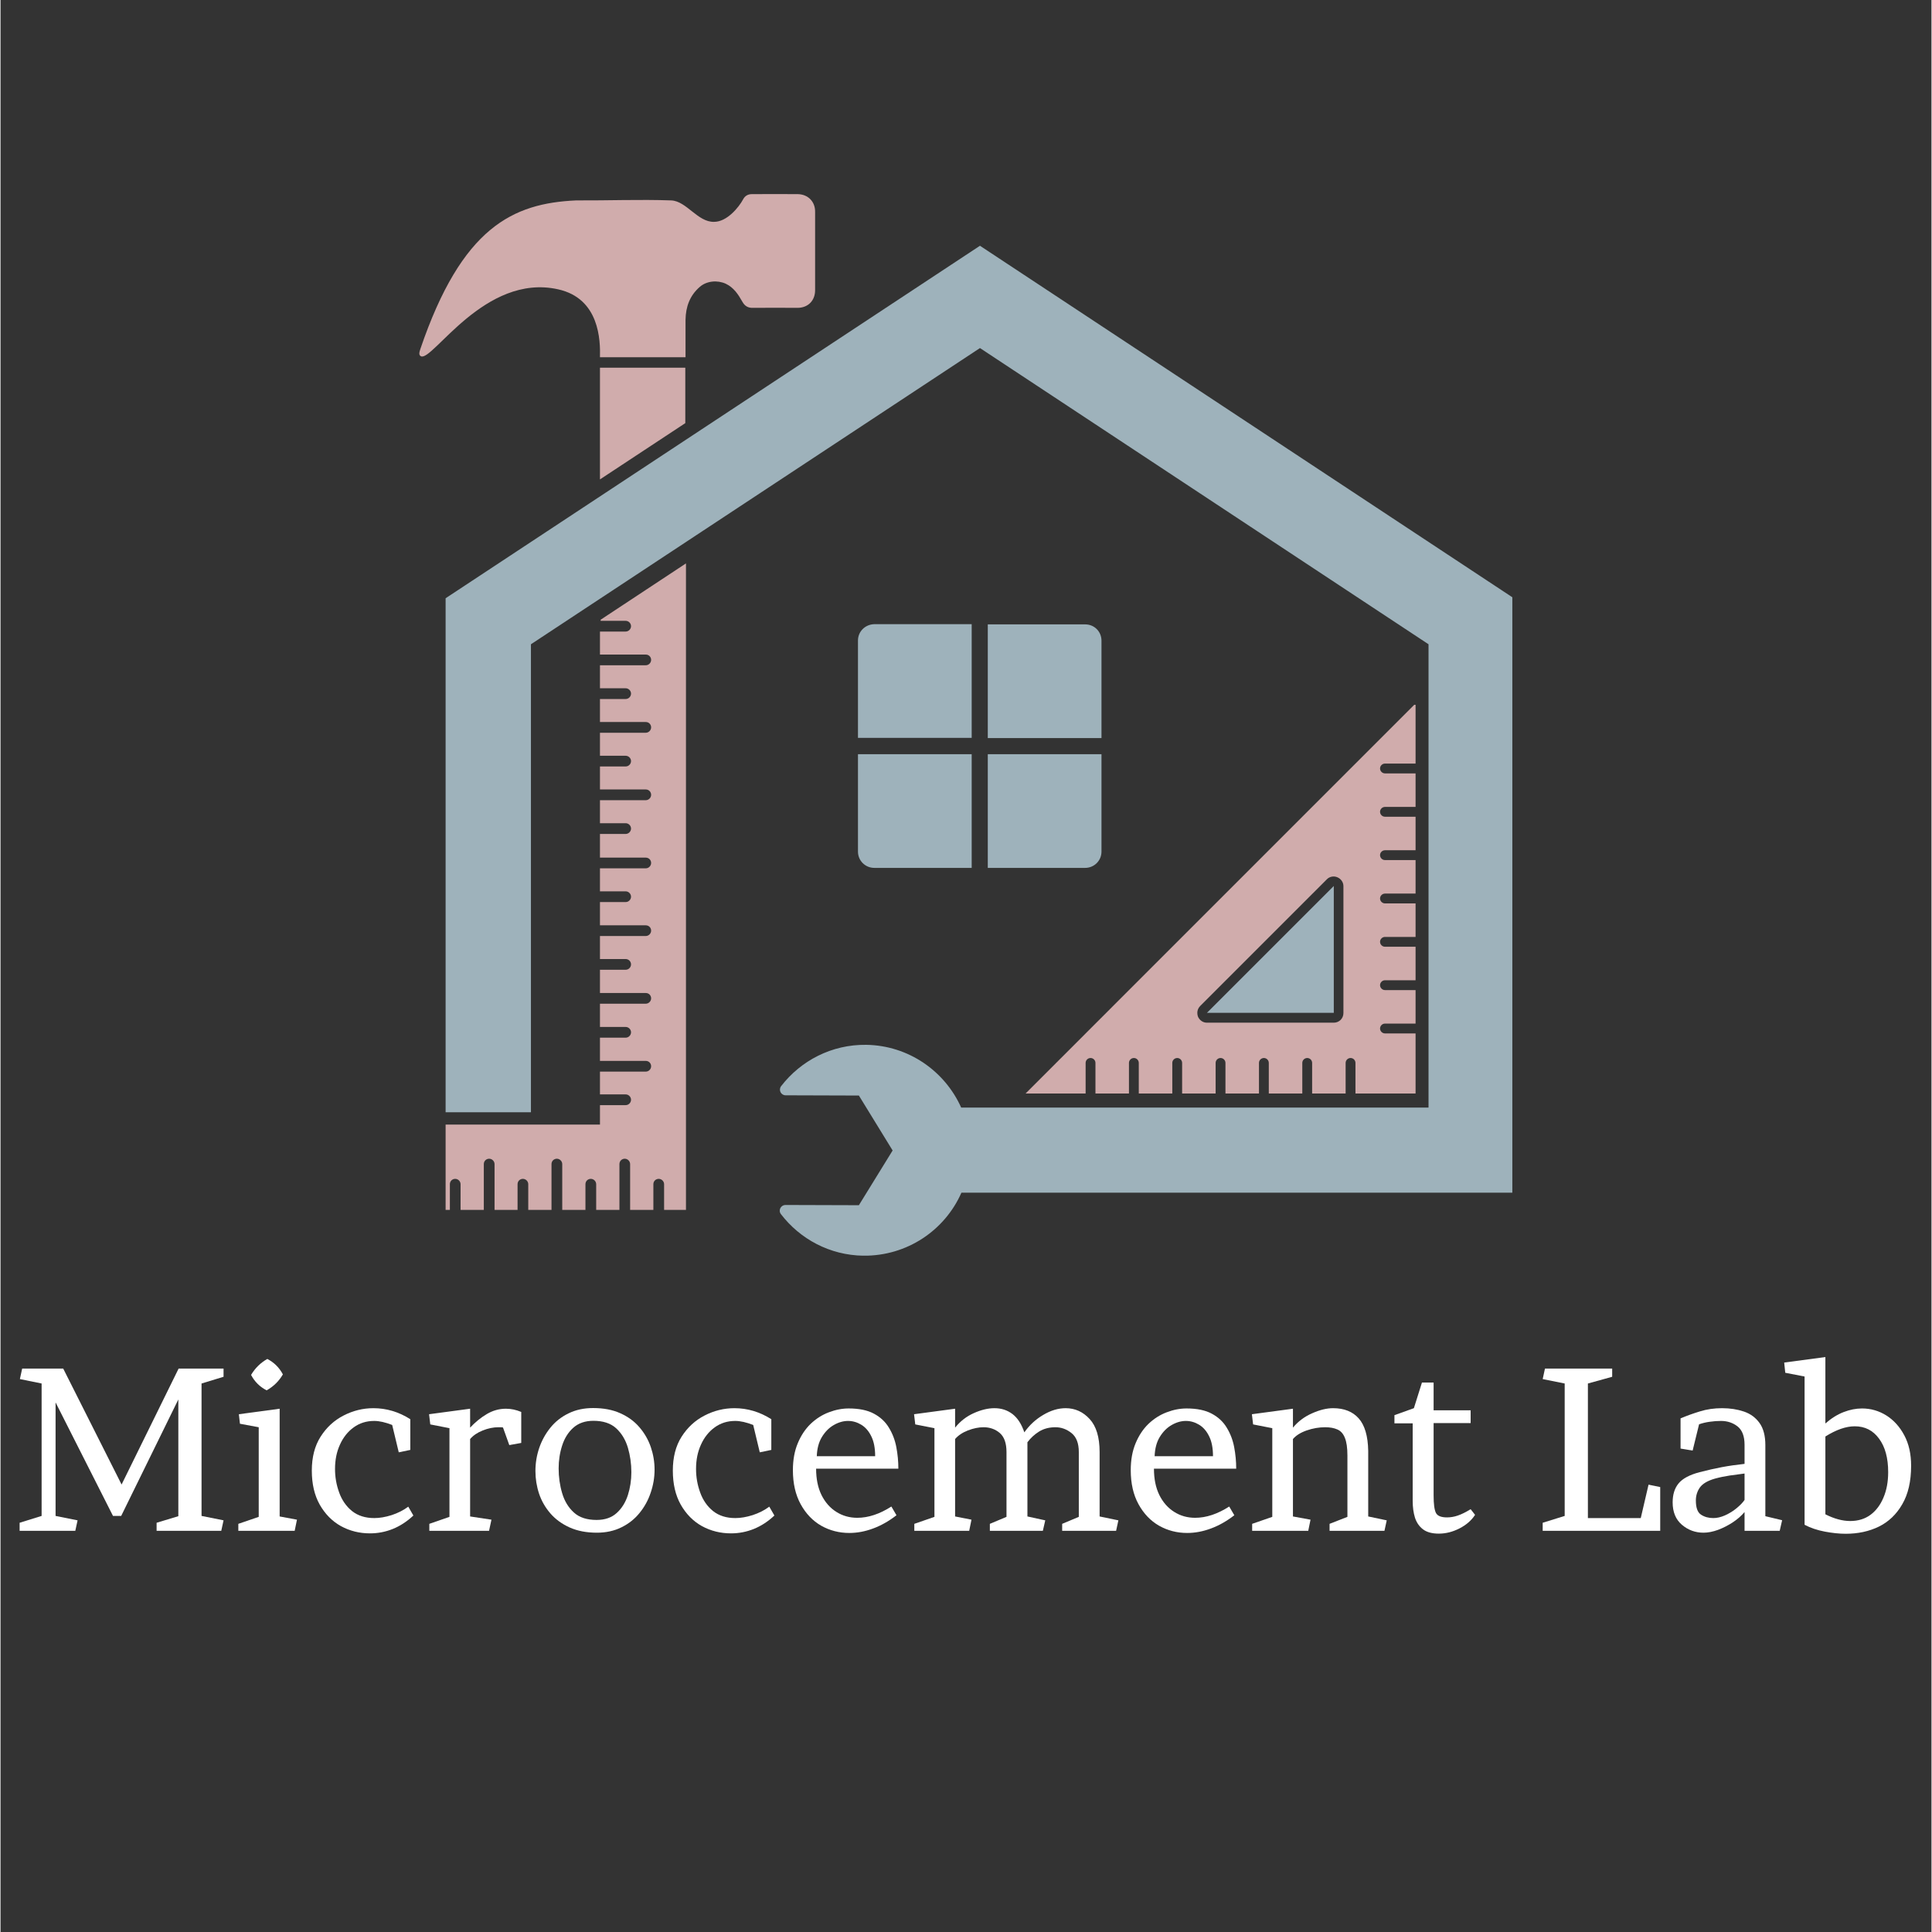 <?xml version="1.0" encoding="UTF-8"?>
<svg xmlns="http://www.w3.org/2000/svg" xmlns:xlink="http://www.w3.org/1999/xlink" width="300" zoomAndPan="magnify" viewBox="0 0 224.88 225" height="300" preserveAspectRatio="xMidYMid meet" version="1.0">
  <rect x="0" y="0" width="224.88" height="225" fill="#333333" stroke="none"/>
  <defs>
    <g></g>
    <clipPath id="56b6ade2e0">
      <path d="M 51 28 L 176.066 28 L 176.066 146.23 L 51 146.23 Z M 51 28 " clip-rule="nonzero"></path>
    </clipPath>
    <clipPath id="554c54b47d">
      <path d="M 48.637 22.547 L 95 22.547 L 95 141 L 48.637 141 Z M 48.637 22.547 " clip-rule="nonzero"></path>
    </clipPath>
  </defs>
  <g clip-path="url(#56b6ade2e0)">
    <path fill="#9eb2bb" d="M 176.242 138.902 L 111.906 138.902 C 109.98 143.273 105.586 146.289 100.484 146.238 C 96.559 146.184 93.098 144.285 90.887 141.398 C 90.547 140.957 90.859 140.332 91.434 140.332 L 99.965 140.359 L 103.895 133.984 L 99.965 127.586 L 91.434 127.559 C 90.887 127.559 90.574 126.934 90.91 126.492 C 93.199 123.527 96.793 121.625 100.824 121.68 C 105.766 121.758 109.98 124.75 111.879 128.988 L 166.305 128.988 L 166.305 75.031 L 114.066 40.535 L 61.773 75.031 L 61.773 129.535 L 51.836 129.535 L 51.836 69.672 L 114.066 28.621 L 176.242 69.672 Z M 176.242 138.902 " fill-opacity="1" fill-rule="nonzero"></path>
  </g>
  <path fill="#9eb2bb" d="M 140.496 117.957 L 155.273 103.18 L 155.273 117.957 Z M 140.496 117.957 " fill-opacity="1" fill-rule="nonzero"></path>
  <path fill="#d0acac" d="M 164.641 82.082 L 119.375 127.352 L 126.371 127.352 L 126.371 123.785 C 126.371 123.473 126.633 123.215 126.945 123.215 C 127.258 123.215 127.516 123.473 127.516 123.785 L 127.516 127.352 L 131.418 127.352 L 131.418 123.785 C 131.418 123.473 131.68 123.215 131.992 123.215 C 132.305 123.215 132.562 123.473 132.562 123.785 L 132.562 127.352 L 136.465 127.352 L 136.465 123.785 C 136.465 123.473 136.727 123.215 137.039 123.215 C 137.352 123.215 137.609 123.473 137.609 123.785 L 137.609 127.352 L 141.512 127.352 L 141.512 123.785 C 141.512 123.473 141.773 123.215 142.086 123.215 C 142.398 123.215 142.656 123.473 142.656 123.785 L 142.656 127.352 L 146.559 127.352 L 146.559 123.785 C 146.559 123.473 146.82 123.215 147.133 123.215 C 147.445 123.215 147.703 123.473 147.703 123.785 L 147.703 127.352 L 151.605 127.352 L 151.605 123.785 C 151.605 123.473 151.867 123.215 152.18 123.215 C 152.492 123.215 152.75 123.473 152.75 123.785 L 152.75 127.352 L 156.652 127.352 L 156.652 123.785 C 156.652 123.473 156.914 123.215 157.227 123.215 C 157.539 123.215 157.797 123.473 157.797 123.785 L 157.797 127.352 L 164.797 127.352 L 164.797 120.352 L 161.234 120.352 C 160.922 120.352 160.66 120.09 160.66 119.781 C 160.66 119.469 160.922 119.207 161.234 119.207 L 164.797 119.207 L 164.797 115.305 L 161.234 115.305 C 160.922 115.305 160.66 115.043 160.66 114.73 C 160.66 114.422 160.922 114.16 161.234 114.16 L 164.797 114.16 L 164.797 110.258 L 161.234 110.258 C 160.922 110.258 160.66 109.996 160.66 109.684 C 160.66 109.371 160.922 109.113 161.234 109.113 L 164.797 109.113 L 164.797 105.211 L 161.234 105.211 C 160.922 105.211 160.66 104.949 160.66 104.637 C 160.66 104.324 160.922 104.066 161.234 104.066 L 164.797 104.066 L 164.797 100.164 L 161.234 100.164 C 160.922 100.164 160.66 99.902 160.66 99.59 C 160.66 99.277 160.922 99.02 161.234 99.02 L 164.797 99.02 L 164.797 95.117 L 161.234 95.117 C 160.922 95.117 160.66 94.855 160.66 94.543 C 160.66 94.23 160.922 93.973 161.234 93.973 L 164.797 93.973 L 164.797 90.07 L 161.234 90.07 C 160.922 90.07 160.66 89.809 160.66 89.496 C 160.66 89.184 160.922 88.926 161.234 88.926 L 164.797 88.926 L 164.797 82.082 Z M 155.691 102.168 C 156.109 102.348 156.395 102.738 156.395 103.207 L 156.395 117.984 C 156.395 118.609 155.898 119.102 155.273 119.102 L 140.496 119.102 C 140.031 119.102 139.641 118.816 139.457 118.402 C 139.406 118.27 139.379 118.113 139.379 117.957 C 139.379 117.672 139.484 117.387 139.719 117.152 L 154.496 102.375 C 154.781 102.09 155.273 101.984 155.691 102.168 Z M 155.691 102.168 " fill-opacity="1" fill-rule="nonzero"></path>
  <g clip-path="url(#554c54b47d)">
    <path fill="#d0acac" d="M 79.75 49.277 L 69.812 55.832 L 69.812 42.824 L 79.75 42.824 Z M 92.863 22.609 C 91.066 22.586 89.297 22.609 87.504 22.609 C 87.035 22.609 86.695 22.816 86.488 23.207 C 85.969 24.172 84.59 25.836 83.105 25.836 C 81.184 25.887 79.906 23.418 78.113 23.34 C 74.418 23.207 70.723 23.363 67.027 23.34 C 59.691 23.676 53.734 26.434 48.895 40.641 C 48.816 40.926 48.637 41.34 48.973 41.496 C 50.328 42.098 56.391 31.793 64.922 33.691 C 69.785 34.758 69.863 39.676 69.812 41.602 L 79.777 41.602 C 79.777 40.145 79.777 38.688 79.777 37.23 C 79.805 35.723 80.27 34.422 81.441 33.406 C 82.25 32.703 83.496 32.602 84.461 33.043 C 85.395 33.484 85.918 34.293 86.387 35.125 C 86.672 35.645 87.062 35.879 87.66 35.852 C 89.375 35.828 91.094 35.852 92.812 35.852 C 94.035 35.852 94.867 35.02 94.867 33.797 C 94.867 30.754 94.867 27.711 94.867 24.691 C 94.891 23.496 94.059 22.637 92.863 22.609 Z M 69.812 72.301 L 72.805 72.301 C 73.145 72.301 73.43 72.586 73.43 72.926 C 73.43 73.262 73.145 73.551 72.805 73.551 L 69.812 73.551 L 69.812 76.23 L 75.145 76.23 C 75.512 76.23 75.77 76.516 75.77 76.852 C 75.77 77.191 75.484 77.477 75.145 77.477 L 69.812 77.477 L 69.812 80.156 L 72.805 80.156 C 73.145 80.156 73.43 80.445 73.43 80.781 C 73.43 81.121 73.145 81.406 72.805 81.406 L 69.812 81.406 L 69.812 84.086 L 75.145 84.086 C 75.512 84.086 75.77 84.371 75.77 84.711 C 75.77 85.047 75.484 85.336 75.145 85.336 L 69.812 85.336 L 69.812 88.016 L 72.805 88.016 C 73.145 88.016 73.43 88.301 73.43 88.637 C 73.43 88.977 73.145 89.262 72.805 89.262 L 69.812 89.262 L 69.812 91.941 L 75.145 91.941 C 75.512 91.941 75.77 92.23 75.77 92.566 C 75.77 92.906 75.484 93.191 75.145 93.191 L 69.812 93.191 L 69.812 95.871 L 72.805 95.871 C 73.145 95.871 73.43 96.156 73.43 96.496 C 73.43 96.832 73.145 97.121 72.805 97.121 L 69.812 97.121 L 69.812 99.879 L 75.145 99.879 C 75.512 99.879 75.77 100.164 75.77 100.5 C 75.77 100.84 75.484 101.125 75.145 101.125 L 69.812 101.125 L 69.812 103.805 L 72.805 103.805 C 73.145 103.805 73.43 104.094 73.43 104.43 C 73.43 104.77 73.145 105.055 72.805 105.055 L 69.812 105.055 L 69.812 107.762 L 75.145 107.762 C 75.512 107.762 75.77 108.047 75.77 108.383 C 75.77 108.723 75.484 109.008 75.145 109.008 L 69.812 109.008 L 69.812 111.688 L 72.805 111.688 C 73.145 111.688 73.43 111.973 73.43 112.312 C 73.43 112.652 73.145 112.938 72.805 112.938 L 69.812 112.938 L 69.812 115.645 L 75.145 115.645 C 75.512 115.645 75.77 115.93 75.77 116.266 C 75.77 116.605 75.484 116.891 75.145 116.891 L 69.812 116.891 L 69.812 119.598 L 72.805 119.598 C 73.145 119.598 73.43 119.883 73.43 120.223 C 73.43 120.559 73.145 120.848 72.805 120.848 L 69.812 120.848 L 69.812 123.551 L 75.145 123.551 C 75.512 123.551 75.77 123.836 75.77 124.176 C 75.77 124.516 75.484 124.801 75.145 124.801 L 69.812 124.801 L 69.812 127.453 L 72.805 127.453 C 73.145 127.453 73.43 127.738 73.43 128.078 C 73.43 128.418 73.145 128.703 72.805 128.703 L 69.812 128.703 L 69.812 130.965 L 51.836 130.965 L 51.836 140.902 L 52.332 140.902 L 52.332 137.914 C 52.332 137.547 52.617 137.289 52.953 137.289 C 53.293 137.289 53.578 137.574 53.578 137.914 L 53.578 140.902 L 56.285 140.902 L 56.285 135.57 C 56.285 135.207 56.57 134.945 56.91 134.945 C 57.246 134.945 57.535 135.234 57.535 135.57 L 57.535 140.902 L 60.215 140.902 L 60.215 137.914 C 60.215 137.547 60.5 137.289 60.836 137.289 C 61.176 137.289 61.461 137.574 61.461 137.914 L 61.461 140.902 L 64.168 140.902 L 64.168 135.57 C 64.168 135.207 64.453 134.945 64.793 134.945 C 65.129 134.945 65.418 135.234 65.418 135.57 L 65.418 140.902 L 68.121 140.902 L 68.121 137.914 C 68.121 137.547 68.406 137.289 68.746 137.289 C 69.086 137.289 69.371 137.574 69.371 137.914 L 69.371 140.902 L 72.078 140.902 L 72.078 135.57 C 72.078 135.207 72.363 134.945 72.699 134.945 C 73.039 134.945 73.324 135.234 73.324 135.57 L 73.324 140.902 L 76.031 140.902 L 76.031 137.914 C 76.031 137.547 76.316 137.289 76.656 137.289 C 76.992 137.289 77.281 137.574 77.281 137.914 L 77.281 140.902 L 79.828 140.902 L 79.828 65.613 L 69.891 72.172 L 69.891 72.301 Z M 69.812 72.301 " fill-opacity="1" fill-rule="nonzero"></path>
  </g>
  <path fill="#9eb2bb" d="M 99.859 87.832 L 113.102 87.832 L 113.102 101.074 L 101.762 101.074 C 100.719 101.074 99.859 100.242 99.859 99.176 Z M 114.977 87.832 L 114.977 101.074 L 126.32 101.074 C 127.359 101.074 128.219 100.242 128.219 99.176 L 128.219 87.832 Z M 99.859 74.59 L 99.859 85.934 L 113.102 85.934 L 113.102 72.691 L 101.762 72.691 C 100.695 72.715 99.859 73.551 99.859 74.59 Z M 126.32 72.715 L 114.977 72.715 L 114.977 85.957 L 128.219 85.957 L 128.219 74.617 C 128.219 73.551 127.387 72.715 126.32 72.715 Z M 126.32 72.715 " fill-opacity="1" fill-rule="nonzero"></path>
  <g fill="#ffffff" fill-opacity="1">
    <g transform="translate(1.256, 178.278)">
      <g>
        <path d="M 22.156 -17.156 L 22.156 -1.734 L 24.719 -1.219 L 24.453 0 L 16.922 0 L 16.922 -0.938 L 19.453 -1.703 L 19.453 -15.297 L 12.797 -1.734 L 11.844 -1.734 L 5.156 -14.953 L 5.156 -1.734 L 7.719 -1.219 L 7.453 0 L 0.969 0 L 0.969 -0.938 L 3.531 -1.734 L 3.531 -17.156 L 1 -17.672 L 1.266 -18.891 L 6.047 -18.891 L 12.844 -5.391 L 19.484 -18.891 L 24.719 -18.891 L 24.719 -17.938 Z M 22.156 -17.156 "></path>
      </g>
    </g>
  </g>
  <g fill="#ffffff" fill-opacity="1">
    <g transform="translate(26.946, 178.278)">
      <g>
        <path d="M 2.234 -18.156 C 2.703 -18.945 3.332 -19.566 4.125 -20.016 C 4.914 -19.609 5.52 -19.008 5.938 -18.219 C 5.488 -17.438 4.859 -16.816 4.047 -16.359 C 3.254 -16.766 2.648 -17.363 2.234 -18.156 Z M 5.562 -1.672 L 7.578 -1.297 L 7.312 0 L 0.75 0 L 0.75 -0.812 L 3.125 -1.625 L 3.125 -12.062 L 0.938 -12.469 L 0.812 -13.578 L 5.562 -14.219 Z M 5.562 -1.672 "></path>
      </g>
    </g>
  </g>
  <g fill="#ffffff" fill-opacity="1">
    <g transform="translate(35.176, 178.278)">
      <g>
        <path d="M 10.438 -12.328 C 9.633 -12.641 8.938 -12.797 8.344 -12.797 C 7.438 -12.797 6.641 -12.547 5.953 -12.047 C 5.273 -11.555 4.742 -10.891 4.359 -10.047 C 3.973 -9.211 3.781 -8.266 3.781 -7.203 C 3.781 -6.254 3.941 -5.336 4.266 -4.453 C 4.586 -3.566 5.086 -2.848 5.766 -2.297 C 6.453 -1.754 7.316 -1.484 8.359 -1.484 C 8.973 -1.484 9.645 -1.598 10.375 -1.828 C 11.102 -2.066 11.75 -2.395 12.312 -2.812 L 12.906 -1.781 C 12.176 -1.094 11.379 -0.57 10.516 -0.219 C 9.66 0.125 8.773 0.297 7.859 0.297 C 6.629 0.297 5.5 0.016 4.469 -0.547 C 3.445 -1.117 2.625 -1.953 2 -3.047 C 1.383 -4.141 1.078 -5.461 1.078 -7.016 C 1.078 -8.566 1.414 -9.879 2.094 -10.953 C 2.781 -12.035 3.672 -12.859 4.766 -13.422 C 5.867 -13.992 7.031 -14.281 8.25 -14.281 C 9.77 -14.281 11.203 -13.852 12.547 -13 L 12.547 -9.422 L 11.203 -9.141 Z M 10.438 -12.328 "></path>
      </g>
    </g>
    <g transform="translate(49.128, 178.278)">
      <g>
        <path d="M 11.516 -10.234 L 10.125 -9.984 L 9.391 -12.031 C 9.316 -12.051 9.223 -12.062 9.109 -12.062 C 9.004 -12.062 8.914 -12.062 8.844 -12.062 C 8.27 -12.062 7.664 -11.938 7.031 -11.688 C 6.406 -11.438 5.914 -11.102 5.562 -10.688 L 5.562 -1.672 L 8.047 -1.297 L 7.766 0 L 0.812 0 L 0.812 -0.812 L 3.156 -1.625 L 3.156 -11.953 L 0.922 -12.391 L 0.781 -13.578 L 5.562 -14.219 L 5.562 -12.016 C 6.164 -12.66 6.812 -13.188 7.5 -13.594 C 8.195 -14.008 8.941 -14.219 9.734 -14.219 C 10.328 -14.219 10.922 -14.094 11.516 -13.844 Z M 11.516 -10.234 "></path>
      </g>
    </g>
  </g>
  <g fill="#ffffff" fill-opacity="1">
    <g transform="translate(61.218, 178.278)">
      <g>
        <path d="M 7.797 -14.297 C 9.023 -14.297 10.082 -14.094 10.969 -13.688 C 11.863 -13.289 12.602 -12.75 13.188 -12.062 C 13.781 -11.375 14.223 -10.602 14.516 -9.75 C 14.805 -8.895 14.953 -8.02 14.953 -7.125 C 14.953 -6.207 14.801 -5.312 14.5 -4.438 C 14.207 -3.562 13.773 -2.773 13.203 -2.078 C 12.641 -1.379 11.938 -0.82 11.094 -0.406 C 10.258 0.008 9.305 0.219 8.234 0.219 C 7.023 0.219 5.969 0.016 5.062 -0.391 C 4.164 -0.797 3.422 -1.336 2.828 -2.016 C 2.234 -2.703 1.789 -3.473 1.5 -4.328 C 1.219 -5.18 1.078 -6.062 1.078 -6.969 C 1.078 -7.883 1.223 -8.773 1.516 -9.641 C 1.816 -10.516 2.25 -11.301 2.812 -12 C 3.383 -12.707 4.086 -13.266 4.922 -13.672 C 5.754 -14.086 6.711 -14.297 7.797 -14.297 Z M 8.203 -1.266 C 9.172 -1.266 9.953 -1.535 10.547 -2.078 C 11.141 -2.617 11.57 -3.312 11.844 -4.156 C 12.113 -5 12.25 -5.891 12.25 -6.828 C 12.25 -7.816 12.113 -8.77 11.844 -9.688 C 11.57 -10.602 11.117 -11.352 10.484 -11.938 C 9.848 -12.52 8.961 -12.812 7.828 -12.812 C 6.867 -12.812 6.086 -12.539 5.484 -12 C 4.891 -11.469 4.457 -10.773 4.188 -9.922 C 3.914 -9.078 3.781 -8.191 3.781 -7.266 C 3.781 -6.273 3.914 -5.316 4.188 -4.391 C 4.457 -3.473 4.91 -2.723 5.547 -2.141 C 6.18 -1.555 7.066 -1.266 8.203 -1.266 Z M 8.203 -1.266 "></path>
      </g>
    </g>
  </g>
  <g fill="#ffffff" fill-opacity="1">
    <g transform="translate(77.22, 178.278)">
      <g>
        <path d="M 10.438 -12.328 C 9.633 -12.641 8.938 -12.797 8.344 -12.797 C 7.438 -12.797 6.641 -12.547 5.953 -12.047 C 5.273 -11.555 4.742 -10.891 4.359 -10.047 C 3.973 -9.211 3.781 -8.266 3.781 -7.203 C 3.781 -6.254 3.941 -5.336 4.266 -4.453 C 4.586 -3.566 5.086 -2.848 5.766 -2.297 C 6.453 -1.754 7.316 -1.484 8.359 -1.484 C 8.973 -1.484 9.645 -1.598 10.375 -1.828 C 11.102 -2.066 11.75 -2.395 12.312 -2.812 L 12.906 -1.781 C 12.176 -1.094 11.379 -0.57 10.516 -0.219 C 9.66 0.125 8.773 0.297 7.859 0.297 C 6.629 0.297 5.5 0.016 4.469 -0.547 C 3.445 -1.117 2.625 -1.953 2 -3.047 C 1.383 -4.141 1.078 -5.461 1.078 -7.016 C 1.078 -8.566 1.414 -9.879 2.094 -10.953 C 2.781 -12.035 3.672 -12.859 4.766 -13.422 C 5.867 -13.992 7.031 -14.281 8.25 -14.281 C 9.77 -14.281 11.203 -13.852 12.547 -13 L 12.547 -9.422 L 11.203 -9.141 Z M 10.438 -12.328 "></path>
      </g>
    </g>
    <g transform="translate(91.172, 178.278)">
      <g>
        <path d="M 3.812 -7.234 C 3.812 -6.047 4.02 -5.023 4.438 -4.172 C 4.863 -3.316 5.441 -2.66 6.172 -2.203 C 6.898 -1.742 7.711 -1.516 8.609 -1.516 C 9.891 -1.516 11.211 -1.953 12.578 -2.828 L 13.172 -1.812 C 12.285 -1.125 11.375 -0.609 10.438 -0.266 C 9.508 0.078 8.594 0.25 7.688 0.25 C 6.5 0.25 5.406 -0.031 4.406 -0.594 C 3.414 -1.164 2.617 -2 2.016 -3.094 C 1.41 -4.195 1.109 -5.52 1.109 -7.062 C 1.109 -8.25 1.297 -9.289 1.672 -10.188 C 2.047 -11.094 2.547 -11.848 3.172 -12.453 C 3.805 -13.055 4.508 -13.504 5.281 -13.797 C 6.062 -14.098 6.836 -14.25 7.609 -14.25 C 8.816 -14.25 9.797 -14.047 10.547 -13.641 C 11.305 -13.234 11.891 -12.688 12.297 -12 C 12.711 -11.32 13 -10.566 13.156 -9.734 C 13.312 -8.91 13.391 -8.078 13.391 -7.234 Z M 10.688 -8.688 C 10.688 -9.645 10.535 -10.422 10.234 -11.016 C 9.941 -11.617 9.551 -12.066 9.062 -12.359 C 8.582 -12.648 8.07 -12.797 7.531 -12.797 C 6.969 -12.797 6.41 -12.633 5.859 -12.312 C 5.316 -12 4.859 -11.535 4.484 -10.922 C 4.117 -10.316 3.922 -9.57 3.891 -8.688 Z M 10.688 -8.688 "></path>
      </g>
    </g>
  </g>
  <g fill="#ffffff" fill-opacity="1">
    <g transform="translate(105.609, 178.278)">
      <g>
        <path d="M 16.062 -1.219 L 15.781 0 L 9.609 0 L 9.609 -0.812 L 11.547 -1.625 L 11.547 -9.172 C 11.547 -10.203 11.285 -10.941 10.766 -11.391 C 10.242 -11.836 9.613 -12.062 8.875 -12.062 C 8.301 -12.062 7.691 -11.938 7.047 -11.688 C 6.41 -11.438 5.914 -11.102 5.562 -10.688 L 5.562 -1.672 L 7.469 -1.297 L 7.203 0 L 0.812 0 L 0.812 -0.812 L 3.156 -1.625 L 3.156 -11.953 L 0.922 -12.391 L 0.781 -13.578 L 5.562 -14.219 L 5.562 -12.016 C 6.164 -12.766 6.891 -13.328 7.734 -13.703 C 8.586 -14.086 9.391 -14.281 10.141 -14.281 C 10.953 -14.281 11.656 -14.051 12.25 -13.594 C 12.844 -13.133 13.301 -12.426 13.625 -11.469 C 14.219 -12.312 14.953 -12.988 15.828 -13.5 C 16.703 -14.02 17.57 -14.281 18.438 -14.281 C 19.531 -14.281 20.461 -13.859 21.234 -13.016 C 22.004 -12.18 22.391 -10.898 22.391 -9.172 L 22.391 -1.672 L 24.578 -1.219 L 24.312 0 L 18.031 0 L 18.031 -0.812 L 19.969 -1.625 L 19.969 -9.172 C 19.969 -10.203 19.68 -10.941 19.109 -11.391 C 18.547 -11.836 17.926 -12.062 17.25 -12.062 C 16.52 -12.062 15.883 -11.895 15.344 -11.562 C 14.812 -11.227 14.359 -10.812 13.984 -10.312 L 13.984 -1.672 Z M 16.062 -1.219 "></path>
      </g>
    </g>
  </g>
  <g fill="#ffffff" fill-opacity="1">
    <g transform="translate(130.517, 178.278)">
      <g>
        <path d="M 3.812 -7.234 C 3.812 -6.047 4.02 -5.023 4.438 -4.172 C 4.863 -3.316 5.441 -2.66 6.172 -2.203 C 6.898 -1.742 7.711 -1.516 8.609 -1.516 C 9.891 -1.516 11.211 -1.953 12.578 -2.828 L 13.172 -1.812 C 12.285 -1.125 11.375 -0.609 10.438 -0.266 C 9.508 0.078 8.594 0.25 7.688 0.25 C 6.5 0.25 5.406 -0.031 4.406 -0.594 C 3.414 -1.164 2.617 -2 2.016 -3.094 C 1.41 -4.195 1.109 -5.52 1.109 -7.062 C 1.109 -8.25 1.297 -9.289 1.672 -10.188 C 2.047 -11.094 2.547 -11.848 3.172 -12.453 C 3.805 -13.055 4.508 -13.504 5.281 -13.797 C 6.062 -14.098 6.836 -14.25 7.609 -14.25 C 8.816 -14.25 9.797 -14.047 10.547 -13.641 C 11.305 -13.234 11.891 -12.688 12.297 -12 C 12.711 -11.32 13 -10.566 13.156 -9.734 C 13.312 -8.91 13.391 -8.078 13.391 -7.234 Z M 10.688 -8.688 C 10.688 -9.645 10.535 -10.422 10.234 -11.016 C 9.941 -11.617 9.551 -12.066 9.062 -12.359 C 8.582 -12.648 8.07 -12.797 7.531 -12.797 C 6.969 -12.797 6.41 -12.633 5.859 -12.312 C 5.316 -12 4.859 -11.535 4.484 -10.922 C 4.117 -10.316 3.922 -9.57 3.891 -8.688 Z M 10.688 -8.688 "></path>
      </g>
    </g>
  </g>
  <g fill="#ffffff" fill-opacity="1">
    <g transform="translate(144.954, 178.278)">
      <g>
        <path d="M 14.328 -1.672 L 16.484 -1.219 L 16.219 0 L 9.828 0 L 9.828 -0.812 L 11.906 -1.625 L 11.906 -8.766 C 11.906 -9.672 11.805 -10.359 11.609 -10.828 C 11.422 -11.305 11.133 -11.629 10.75 -11.797 C 10.363 -11.973 9.883 -12.062 9.312 -12.062 C 8.594 -12.062 7.875 -11.938 7.156 -11.688 C 6.445 -11.438 5.914 -11.102 5.562 -10.688 L 5.562 -1.672 L 7.609 -1.297 L 7.344 0 L 0.812 0 L 0.812 -0.812 L 3.156 -1.625 L 3.156 -11.953 L 0.922 -12.391 L 0.781 -13.578 L 5.562 -14.219 L 5.562 -12.016 C 6.164 -12.742 6.91 -13.301 7.797 -13.688 C 8.68 -14.082 9.492 -14.281 10.234 -14.281 C 11.523 -14.281 12.52 -13.883 13.219 -13.094 C 13.926 -12.301 14.297 -11.039 14.328 -9.312 Z M 14.328 -1.672 "></path>
      </g>
    </g>
  </g>
  <g fill="#ffffff" fill-opacity="1">
    <g transform="translate(161.82, 178.278)">
      <g>
        <path d="M 9.906 -1.859 C 9.488 -1.211 8.883 -0.688 8.094 -0.281 C 7.301 0.125 6.5 0.328 5.688 0.328 C 4.895 0.328 4.281 0.16 3.844 -0.172 C 3.406 -0.504 3.094 -0.957 2.906 -1.531 C 2.727 -2.113 2.641 -2.766 2.641 -3.484 L 2.641 -12.516 L 0.516 -12.516 L 0.516 -13.469 L 2.781 -14.281 L 3.719 -17.266 L 5.078 -17.266 L 5.078 -14.031 L 9.391 -14.031 L 9.391 -12.547 L 5.078 -12.547 L 5.078 -4.125 C 5.078 -3.133 5.164 -2.457 5.344 -2.094 C 5.52 -1.738 5.953 -1.562 6.641 -1.562 C 7.055 -1.562 7.477 -1.633 7.906 -1.781 C 8.332 -1.926 8.828 -2.172 9.391 -2.516 Z M 9.906 -1.859 "></path>
      </g>
    </g>
  </g>
  <g fill="#ffffff" fill-opacity="1">
    <g transform="translate(171.994, 178.278)">
      <g></g>
    </g>
  </g>
  <g fill="#ffffff" fill-opacity="1">
    <g transform="translate(178.632, 178.278)">
      <g>
        <path d="M 13.297 -5.375 L 14.656 -5.094 L 14.656 0 L 0.969 0 L 0.969 -0.938 L 3.531 -1.734 L 3.531 -17.156 L 0.969 -17.672 L 1.234 -18.891 L 9.062 -18.891 L 9.062 -17.938 L 6.234 -17.156 L 6.234 -1.484 L 12.391 -1.484 Z M 13.297 -5.375 "></path>
      </g>
    </g>
  </g>
  <g fill="#ffffff" fill-opacity="1">
    <g transform="translate(193.798, 178.278)">
      <g>
        <path d="M 9.312 0 L 9.312 -2.188 C 8.945 -1.75 8.488 -1.348 7.938 -0.984 C 7.395 -0.629 6.82 -0.336 6.219 -0.109 C 5.613 0.109 5.051 0.219 4.531 0.219 C 3.582 0.219 2.742 -0.086 2.016 -0.703 C 1.297 -1.316 0.938 -2.188 0.938 -3.312 C 0.938 -4.219 1.164 -4.953 1.625 -5.516 C 2.094 -6.086 2.91 -6.523 4.078 -6.828 C 4.953 -7.055 5.801 -7.25 6.625 -7.406 C 7.445 -7.562 8.344 -7.691 9.312 -7.797 L 9.312 -10.016 C 9.312 -11.016 9.039 -11.727 8.5 -12.156 C 7.957 -12.582 7.312 -12.797 6.562 -12.797 C 6.145 -12.797 5.719 -12.766 5.281 -12.703 C 4.852 -12.648 4.43 -12.551 4.016 -12.406 L 3.266 -9.344 L 1.859 -9.578 L 1.859 -13.094 C 2.566 -13.395 3.316 -13.664 4.109 -13.906 C 4.91 -14.156 5.77 -14.281 6.688 -14.281 C 7.625 -14.281 8.473 -14.148 9.234 -13.891 C 10.004 -13.629 10.613 -13.18 11.062 -12.547 C 11.508 -11.922 11.734 -11.066 11.734 -9.984 L 11.734 -1.703 L 13.688 -1.234 L 13.406 0 Z M 3.641 -3.531 C 3.641 -2.688 3.844 -2.133 4.25 -1.875 C 4.656 -1.613 5.129 -1.484 5.672 -1.484 C 6.098 -1.484 6.551 -1.586 7.031 -1.797 C 7.52 -2.016 7.969 -2.289 8.375 -2.625 C 8.781 -2.957 9.094 -3.281 9.312 -3.594 L 9.312 -6.672 C 8.738 -6.598 8.16 -6.52 7.578 -6.438 C 7.004 -6.352 6.43 -6.234 5.859 -6.078 C 5.016 -5.836 4.43 -5.492 4.109 -5.047 C 3.797 -4.598 3.641 -4.094 3.641 -3.531 Z M 3.641 -3.531 "></path>
      </g>
    </g>
  </g>
  <g fill="#ffffff" fill-opacity="1">
    <g transform="translate(207.992, 178.278)">
      <g>
        <path d="M 2.109 -17.969 L -0.141 -18.406 L -0.266 -19.594 L 4.531 -20.234 L 4.531 -12.5 C 5.219 -13.102 5.926 -13.547 6.656 -13.828 C 7.383 -14.109 8.098 -14.25 8.797 -14.25 C 9.816 -14.25 10.758 -13.977 11.625 -13.438 C 12.488 -12.895 13.188 -12.125 13.719 -11.125 C 14.25 -10.133 14.516 -8.953 14.516 -7.578 C 14.516 -5.766 14.172 -4.27 13.484 -3.094 C 12.805 -1.914 11.895 -1.047 10.75 -0.484 C 9.613 0.066 8.332 0.344 6.906 0.344 C 6.156 0.344 5.344 0.258 4.469 0.094 C 3.594 -0.07 2.805 -0.336 2.109 -0.703 Z M 4.531 -1.922 C 5.57 -1.398 6.535 -1.141 7.422 -1.141 C 8.336 -1.141 9.125 -1.379 9.781 -1.859 C 10.438 -2.348 10.941 -3.02 11.297 -3.875 C 11.66 -4.727 11.844 -5.711 11.844 -6.828 C 11.844 -8.484 11.488 -9.785 10.781 -10.734 C 10.082 -11.691 9.141 -12.172 7.953 -12.172 C 6.93 -12.172 5.789 -11.773 4.531 -10.984 Z M 4.531 -1.922 "></path>
      </g>
    </g>
  </g>
</svg>
